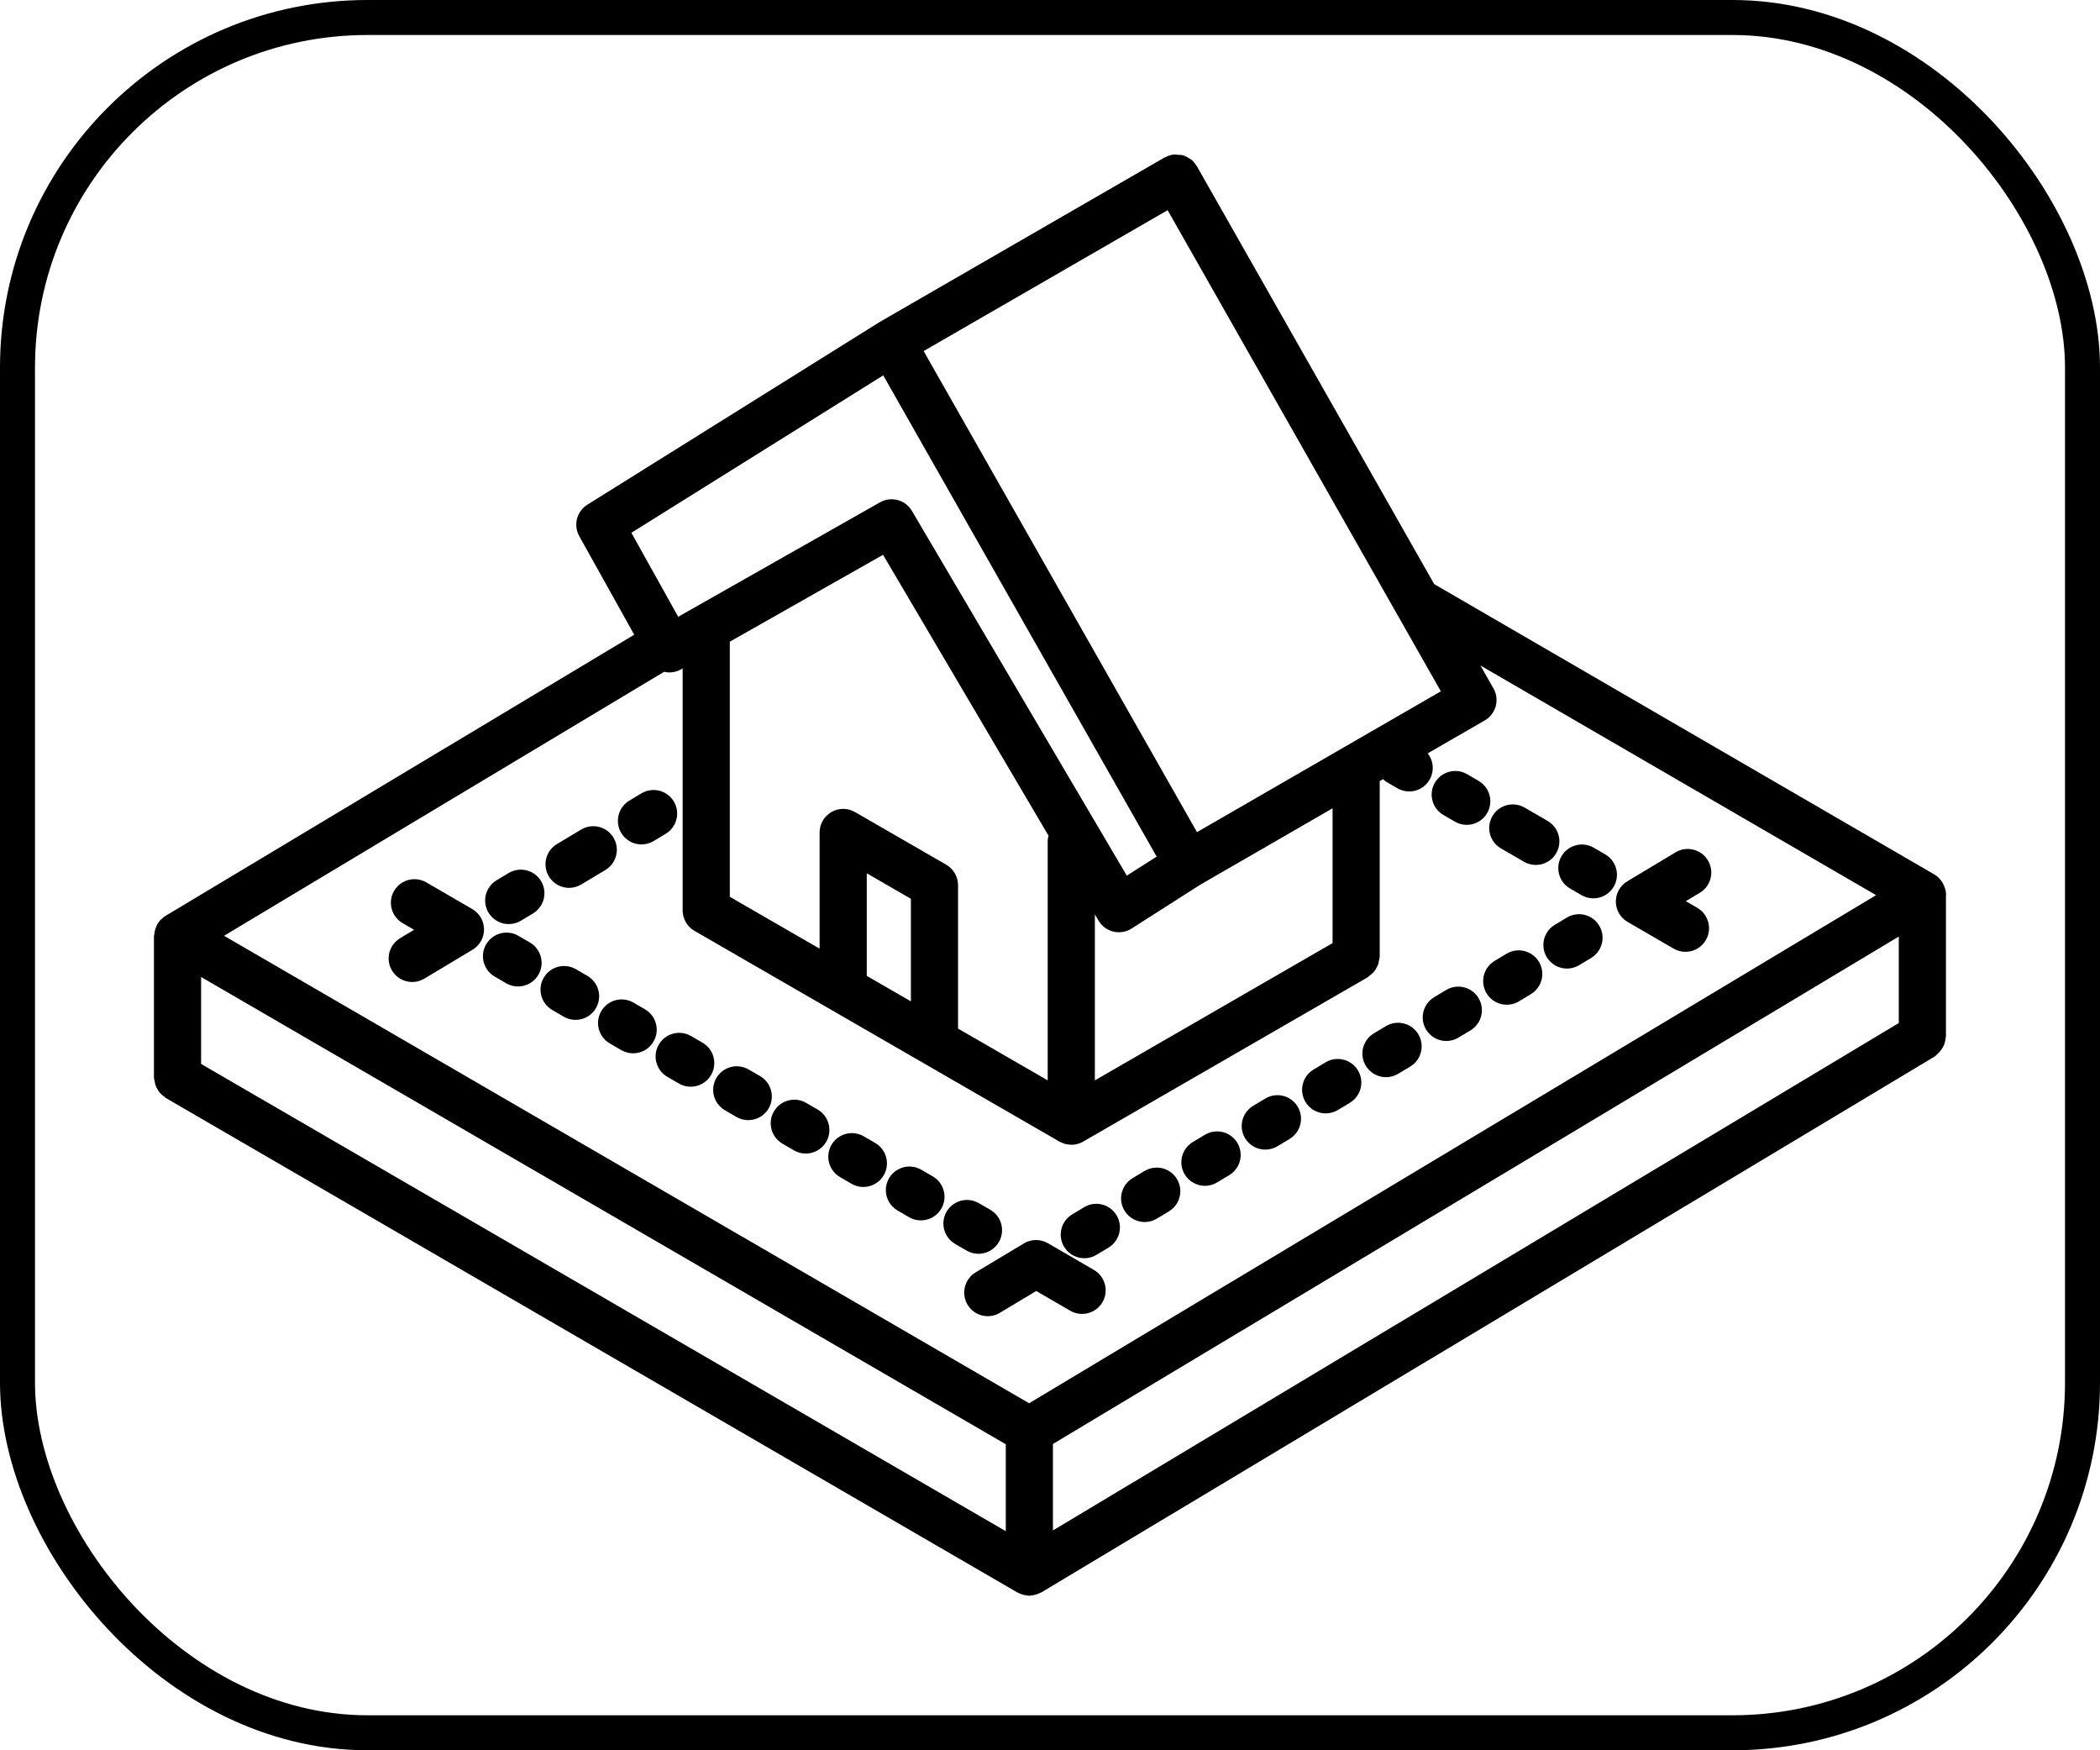 <svg width="600" height="500" xmlns="http://www.w3.org/2000/svg">

 <g>
  <title>Layer 1</title>
  <rect x="5" y="5" rx="100" id="svg_10" height="490" width="590" stroke-width="10" stroke="#000" fill="none"/>
  <g>
   <g>
    <g>
     <g>
      <path d="m279.555,358.165c3.049,0.004 5.72,-2.04 6.514,-4.983c0.794,-2.943 -0.488,-6.053 -3.125,-7.582l-3.289,-1.908c-2.083,-1.208 -4.651,-1.214 -6.739,-0.014c-2.088,1.199 -3.377,3.421 -3.382,5.829s1.275,4.635 3.357,5.843l3.289,1.908c1.025,0.595 2.19,0.908 3.375,0.907z"/>
      <path d="m266.503,336.054l-3.289,-1.908c-2.083,-1.208 -4.651,-1.214 -6.739,-0.014s-3.377,3.421 -3.382,5.829c-0.005,2.408 1.275,4.635 3.357,5.843l3.289,1.908c3.219,1.868 7.343,0.772 9.211,-2.447s0.772,-7.344 -2.447,-9.211z"/>
      <path d="m250.055,326.508l-3.289,-1.908c-2.082,-1.208 -4.651,-1.214 -6.739,-0.014c-2.088,1.199 -3.377,3.421 -3.382,5.829c-0.005,2.408 1.275,4.635 3.357,5.843l3.289,1.908c3.219,1.868 7.343,0.772 9.211,-2.447c1.868,-3.22 0.773,-7.344 -2.447,-9.211z"/>
      <path d="m233.615,316.962l-3.289,-1.908c-3.219,-1.868 -7.343,-0.772 -9.211,2.447s-0.772,7.343 2.447,9.211l3.289,1.908c3.219,1.868 7.343,0.772 9.211,-2.447s0.772,-7.344 -2.447,-9.211z"/>
      <path d="m217.167,307.416l-3.289,-1.908c-2.083,-1.208 -4.651,-1.214 -6.739,-0.014c-2.088,1.199 -3.377,3.421 -3.382,5.829s1.275,4.635 3.357,5.843l3.289,1.908c3.219,1.868 7.343,0.772 9.211,-2.447c1.868,-3.22 0.772,-7.344 -2.447,-9.211z"/>
      <path d="m200.726,297.869l-3.289,-1.908c-3.219,-1.868 -7.343,-0.772 -9.211,2.447s-0.772,7.343 2.447,9.211l3.289,1.908c3.219,1.868 7.343,0.772 9.211,-2.447s0.773,-7.343 -2.447,-9.211z"/>
      <path d="m184.279,288.323l-3.289,-1.908c-3.219,-1.868 -7.343,-0.772 -9.211,2.447s-0.772,7.343 2.447,9.211l3.289,1.908c3.219,1.868 7.343,0.772 9.211,-2.447c1.868,-3.219 0.772,-7.343 -2.447,-9.211z"/>
      <path d="m167.838,278.784l-3.283,-1.908c-3.216,-1.871 -7.339,-0.781 -9.211,2.434c-1.871,3.216 -0.781,7.339 2.434,9.211l3.283,1.908c3.216,1.871 7.339,0.781 9.211,-2.434c1.872,-3.216 0.782,-7.34 -2.434,-9.211z"/>
      <path d="m151.397,269.245l-3.289,-1.914c-3.216,-1.871 -7.339,-0.781 -9.211,2.434c-1.871,3.216 -0.781,7.339 2.434,9.211l3.289,1.914c3.216,1.871 7.339,0.781 9.211,-2.434c1.872,-3.216 0.782,-7.34 -2.434,-9.211z"/>
      <path d="m134.943,259.699l-13.151,-7.638c-2.08,-1.208 -4.647,-1.215 -6.733,-0.017c-2.086,1.197 -3.375,3.417 -3.382,5.822c-0.006,2.406 1.271,4.632 3.352,5.84l3.276,1.908l-4,2.401c-2.064,1.239 -3.31,3.484 -3.269,5.891c0.041,2.407 1.363,4.608 3.467,5.776s4.672,1.124 6.736,-0.114l13.789,-8.27c2.044,-1.226 3.287,-3.441 3.27,-5.824c-0.017,-2.384 -1.293,-4.58 -3.355,-5.775z"/>
      <path d="m412.404,232.817l3.289,1.908c2.083,1.208 4.651,1.214 6.739,0.014c2.088,-1.199 3.377,-3.421 3.382,-5.829c0.005,-2.408 -1.275,-4.635 -3.357,-5.843l-3.289,-1.908c-3.219,-1.868 -7.343,-0.772 -9.211,2.447s-0.772,7.343 2.447,9.211z"/>
      <path d="m428.845,242.363l6.579,3.816c2.082,1.208 4.651,1.214 6.739,0.014s3.377,-3.421 3.382,-5.829c0.005,-2.408 -1.275,-4.635 -3.357,-5.843l-6.579,-3.816c-3.219,-1.868 -7.343,-0.772 -9.211,2.447c-1.868,3.22 -0.772,7.343 2.447,9.211z"/>
      <path d="m458.634,244.067l-3.289,-1.908c-3.219,-1.868 -7.343,-0.772 -9.211,2.447s-0.772,7.343 2.447,9.21l3.289,1.908c2.083,1.208 4.651,1.213 6.739,0.014c2.087,-1.199 3.377,-3.421 3.382,-5.829c0.006,-2.407 -1.274,-4.634 -3.357,-5.842z"/>
      <path d="m484.944,259.336l-3.283,-1.901l4.007,-2.401c3.19,-1.915 4.224,-6.053 2.309,-9.243c-1.915,-3.19 -6.053,-4.224 -9.243,-2.309l-13.796,8.276c-2.044,1.227 -3.287,3.443 -3.27,5.827s1.294,4.581 3.355,5.778l13.158,7.632c2.082,1.208 4.651,1.214 6.739,0.014c2.088,-1.199 3.377,-3.421 3.382,-5.829c0.004,-2.408 -1.276,-4.635 -3.358,-5.844z"/>
      <path d="m447.707,262.1l0,0l-3.447,2.066c-2.075,1.231 -3.333,3.478 -3.298,5.89c0.035,2.413 1.359,4.622 3.469,5.791c2.11,1.169 4.685,1.12 6.75,-0.129l3.447,-2.066c3.174,-1.918 4.2,-6.042 2.294,-9.224s-6.027,-4.222 -9.215,-2.328z"/>
      <path d="m430.45,272.442l0,0l-3.447,2.073c-3.172,1.926 -4.19,6.054 -2.277,9.235s6.036,4.216 9.225,2.318l3.447,-2.072c3.184,-1.921 4.211,-6.058 2.294,-9.245s-6.052,-4.221 -9.242,-2.309z"/>
      <path d="m413.226,282.79l-3.447,2.066c-2.074,1.232 -3.33,3.478 -3.294,5.89c0.036,2.411 1.359,4.62 3.468,5.789c2.109,1.169 4.683,1.121 6.747,-0.126l3.447,-2.066c3.174,-1.918 4.2,-6.042 2.294,-9.224c-1.906,-3.181 -6.026,-4.223 -9.215,-2.329z"/>
      <path d="m395.99,293.126l-3.454,2.066c-3.194,1.911 -4.234,6.05 -2.322,9.243c1.911,3.194 6.05,4.234 9.243,2.322l3.454,-2.066c3.194,-1.911 4.234,-6.05 2.322,-9.243c-1.911,-3.193 -6.05,-4.233 -9.243,-2.322z"/>
      <path d="m385.478,303.348c-2.109,-1.167 -4.681,-1.118 -6.745,0.127l-3.447,2.072c-3.184,1.921 -4.211,6.058 -2.294,9.245c1.917,3.187 6.052,4.22 9.242,2.308l3.447,-2.072c2.068,-1.239 3.316,-3.488 3.274,-5.898s-1.368,-4.615 -3.477,-5.782z"/>
      <path d="m368.256,313.697c-2.109,-1.169 -4.683,-1.121 -6.747,0.126l-3.447,2.066c-2.074,1.232 -3.33,3.478 -3.294,5.89s1.359,4.62 3.468,5.789c2.109,1.169 4.683,1.121 6.747,-0.126l3.447,-2.066c2.074,-1.232 3.33,-3.478 3.294,-5.89c-0.035,-2.411 -1.358,-4.619 -3.468,-5.789z"/>
      <path d="m351.013,324.039c-2.109,-1.169 -4.683,-1.121 -6.747,0.126l-3.447,2.066c-2.074,1.232 -3.33,3.478 -3.294,5.89c0.036,2.411 1.359,4.62 3.468,5.789s4.683,1.121 6.747,-0.126l3.447,-2.066c2.074,-1.232 3.33,-3.478 3.294,-5.89c-0.036,-2.411 -1.359,-4.619 -3.468,-5.789z"/>
      <path d="m333.761,334.381c-2.109,-1.167 -4.681,-1.118 -6.745,0.127l-3.447,2.072c-3.184,1.921 -4.211,6.058 -2.294,9.245c1.917,3.187 6.052,4.22 9.242,2.308l3.447,-2.072c2.067,-1.239 3.316,-3.488 3.274,-5.898c-0.043,-2.411 -1.368,-4.615 -3.477,-5.782z"/>
      <path d="m309.772,344.85l-3.447,2.072c-3.184,1.921 -4.211,6.058 -2.294,9.245c1.917,3.187 6.052,4.22 9.242,2.308l3.447,-2.072c3.184,-1.921 4.211,-6.058 2.294,-9.245c-1.916,-3.188 -6.052,-4.22 -9.242,-2.308z"/>
      <path d="m183.292,241.225c1.221,0 2.42,-0.332 3.467,-0.961l3.447,-2.072c2.067,-1.239 3.316,-3.488 3.274,-5.898s-1.367,-4.614 -3.477,-5.781c-2.109,-1.167 -4.681,-1.118 -6.745,0.127l-3.447,2.072c-2.597,1.56 -3.833,4.662 -3.021,7.581s3.473,4.936 6.502,4.932z"/>
      <polygon points="162.602,253.632 162.602,253.632 162.602,253.632 "/>
      <path d="m162.601,253.632c1.217,0.001 2.412,-0.331 3.454,-0.961l6.895,-4.132c2.074,-1.232 3.33,-3.478 3.294,-5.89s-1.359,-4.62 -3.468,-5.789s-4.683,-1.121 -6.747,0.126l-6.895,4.132c-2.598,1.557 -3.836,4.657 -3.027,7.576c0.809,2.92 3.466,4.94 6.494,4.938z"/>
      <path d="m145.365,263.981c1.221,0 2.42,-0.332 3.467,-0.961l3.447,-2.072c2.067,-1.239 3.316,-3.488 3.274,-5.898s-1.367,-4.614 -3.477,-5.781c-2.109,-1.167 -4.681,-1.118 -6.745,0.127l-3.447,2.072c-2.597,1.56 -3.833,4.662 -3.021,7.581s3.472,4.937 6.502,4.932z"/>
      <path d="m312.549,362.777l-13.158,-7.632c-2.123,-1.227 -4.745,-1.207 -6.849,0.053l-13.789,8.276c-3.19,1.915 -4.224,6.053 -2.309,9.243c1.915,3.19 6.053,4.224 9.243,2.309l10.381,-6.23l9.717,5.638c3.219,1.868 7.343,0.772 9.211,-2.447c1.868,-3.218 0.772,-7.342 -2.447,-9.21z"/>
      <path d="m555.489,253.16c-0.043,-0.109 -0.085,-0.212 -0.134,-0.319c-0.561,-1.27 -1.502,-2.333 -2.694,-3.044l-142.892,-82.938l-67.799,-119.365l-0.032,-0.037l-0.001,-0.003l-0.076,-0.086c-0.436,-0.742 -1.011,-1.393 -1.693,-1.917c-0.094,-0.072 -0.215,-0.089 -0.313,-0.155c-0.606,-0.432 -1.28,-0.76 -1.994,-0.971c-0.407,-0.069 -0.82,-0.1 -1.233,-0.094c-0.435,-0.074 -0.877,-0.105 -1.318,-0.091c-0.799,0.111 -1.571,0.365 -2.281,0.749c-0.079,0.04 -0.166,0.035 -0.243,0.08l-0.004,0.003l-0.049,0.016l-81.362,46.973c-0.039,0.022 -0.058,0.062 -0.096,0.085l-0.108,0.04l-83.355,52.086c-3.043,1.904 -4.058,5.859 -2.309,8.994l15.7,28.156l-133.917,80.317c-0.404,0.256 -0.781,0.555 -1.122,0.891c-0.078,0.072 -0.171,0.119 -0.245,0.195c-0.49,0.522 -0.893,1.12 -1.193,1.77c-0.115,0.241 -0.215,0.489 -0.299,0.742c-0.194,0.56 -0.311,1.143 -0.35,1.734c-0.012,0.161 -0.094,0.299 -0.094,0.464l0,40.421c0.041,0.357 0.112,0.711 0.213,1.056c0.041,0.325 0.105,0.647 0.194,0.962c0.178,0.535 0.426,1.045 0.736,1.516c0.143,0.246 0.302,0.482 0.476,0.706c0.391,0.457 0.844,0.858 1.345,1.192c0.158,0.112 0.254,0.278 0.424,0.377l243.335,141.27c0.149,0.086 0.314,0.12 0.468,0.194c0.22,0.106 0.445,0.199 0.675,0.28c0.642,0.235 1.316,0.371 1.999,0.403c0.089,0.003 0.163,0.051 0.253,0.051c0.115,0 0.21,-0.059 0.323,-0.066c0.639,-0.035 1.27,-0.162 1.873,-0.377c0.28,-0.098 0.554,-0.215 0.818,-0.35c0.143,-0.072 0.301,-0.104 0.44,-0.188l255.191,-153.059c0.257,-0.201 0.499,-0.421 0.722,-0.659c0.914,-0.769 1.621,-1.754 2.058,-2.866c0.192,-0.555 0.309,-1.134 0.347,-1.72c0.016,-0.189 0.11,-0.351 0.11,-0.544l0,-40.188c0.003,-0.09 0.034,-0.175 0.033,-0.266c-0.023,-0.832 -0.202,-1.653 -0.527,-2.42zm-221.883,-193.116l78.066,137.441l-69.678,40.231l-78.092,-137.428l69.704,-40.244zm47.127,170.865l0,38.505l-67.915,39.213l0,-47.424l1.059,1.798c0.928,1.575 2.456,2.705 4.234,3.131c1.778,0.426 3.653,0.11 5.193,-0.874l19.648,-12.535l37.781,-21.814zm-200.342,-78.711l71.961,-44.967l78.118,137.474l-8.526,5.441l-61.401,-104.204c-1.867,-3.166 -5.927,-4.252 -9.125,-2.441l-57.651,32.691l-13.376,-23.994zm89.967,94.829l-26.079,-15.053c-2.085,-1.204 -4.653,-1.203 -6.737,0s-3.368,3.428 -3.368,5.835l0,33.194l-25.658,-14.813l0,-72.877l43.783,-24.827l47.294,80.269c-0.123,0.401 -0.206,0.814 -0.248,1.231l0,68.638l-25.618,-14.789l0,-40.972c0,-2.407 -1.284,-4.632 -3.369,-5.836zm-10.105,9.724l0,29.308l-12.605,-7.276l0,-29.308l12.605,7.276zm27.112,180.659l-229.909,-133.473l0,-24.837l229.909,133.473l0,24.837zm6.671,-36.547l-230.027,-133.54l125.735,-75.413c1.615,0.374 3.311,0.142 4.765,-0.653l0.533,-0.303l0,69.125c-0.001,2.407 1.284,4.632 3.368,5.836l39.13,22.591l0.001,0.001l1.808,1.044l63.363,36.581l0.025,0.01c0.375,0.199 0.768,0.361 1.174,0.484c0.153,0.053 0.295,0.141 0.45,0.183c0.381,0.083 0.769,0.134 1.159,0.151c0.188,0.016 0.372,0.073 0.56,0.073l0.007,0c1.18,0.001 2.34,-0.31 3.362,-0.901l81.355,-46.974c0.18,-0.143 0.353,-0.295 0.517,-0.456c0.453,-0.308 0.865,-0.672 1.227,-1.082c0.515,-0.685 0.933,-1.437 1.242,-2.237c0.094,-0.33 0.162,-0.666 0.203,-1.007c0.1,-0.345 0.172,-0.697 0.213,-1.054l0,-50.194l0.963,-0.556c0.243,0.254 0.506,0.487 0.787,0.697l3.289,1.908c2.789,1.626 6.34,1.041 8.46,-1.395s2.208,-6.034 0.212,-8.571l16.296,-9.408c1.548,-0.893 2.678,-2.365 3.141,-4.091c0.463,-1.726 0.22,-3.566 -0.673,-5.113l-0.052,-0.059l-3.655,-6.434l113.049,65.612l-241.987,145.145zm248.473,-108.611l-241.67,144.951l0,-24.711l241.671,-144.951l0,24.711l-0.001,0z"/>
     </g>
    </g>
   </g>
   <g/>
   <g/>
   <g/>
   <g/>
   <g/>
   <g/>
   <g/>
   <g/>
   <g/>
   <g/>
   <g/>
   <g/>
   <g/>
   <g/>
   <g/>
  </g>
 </g>
</svg>